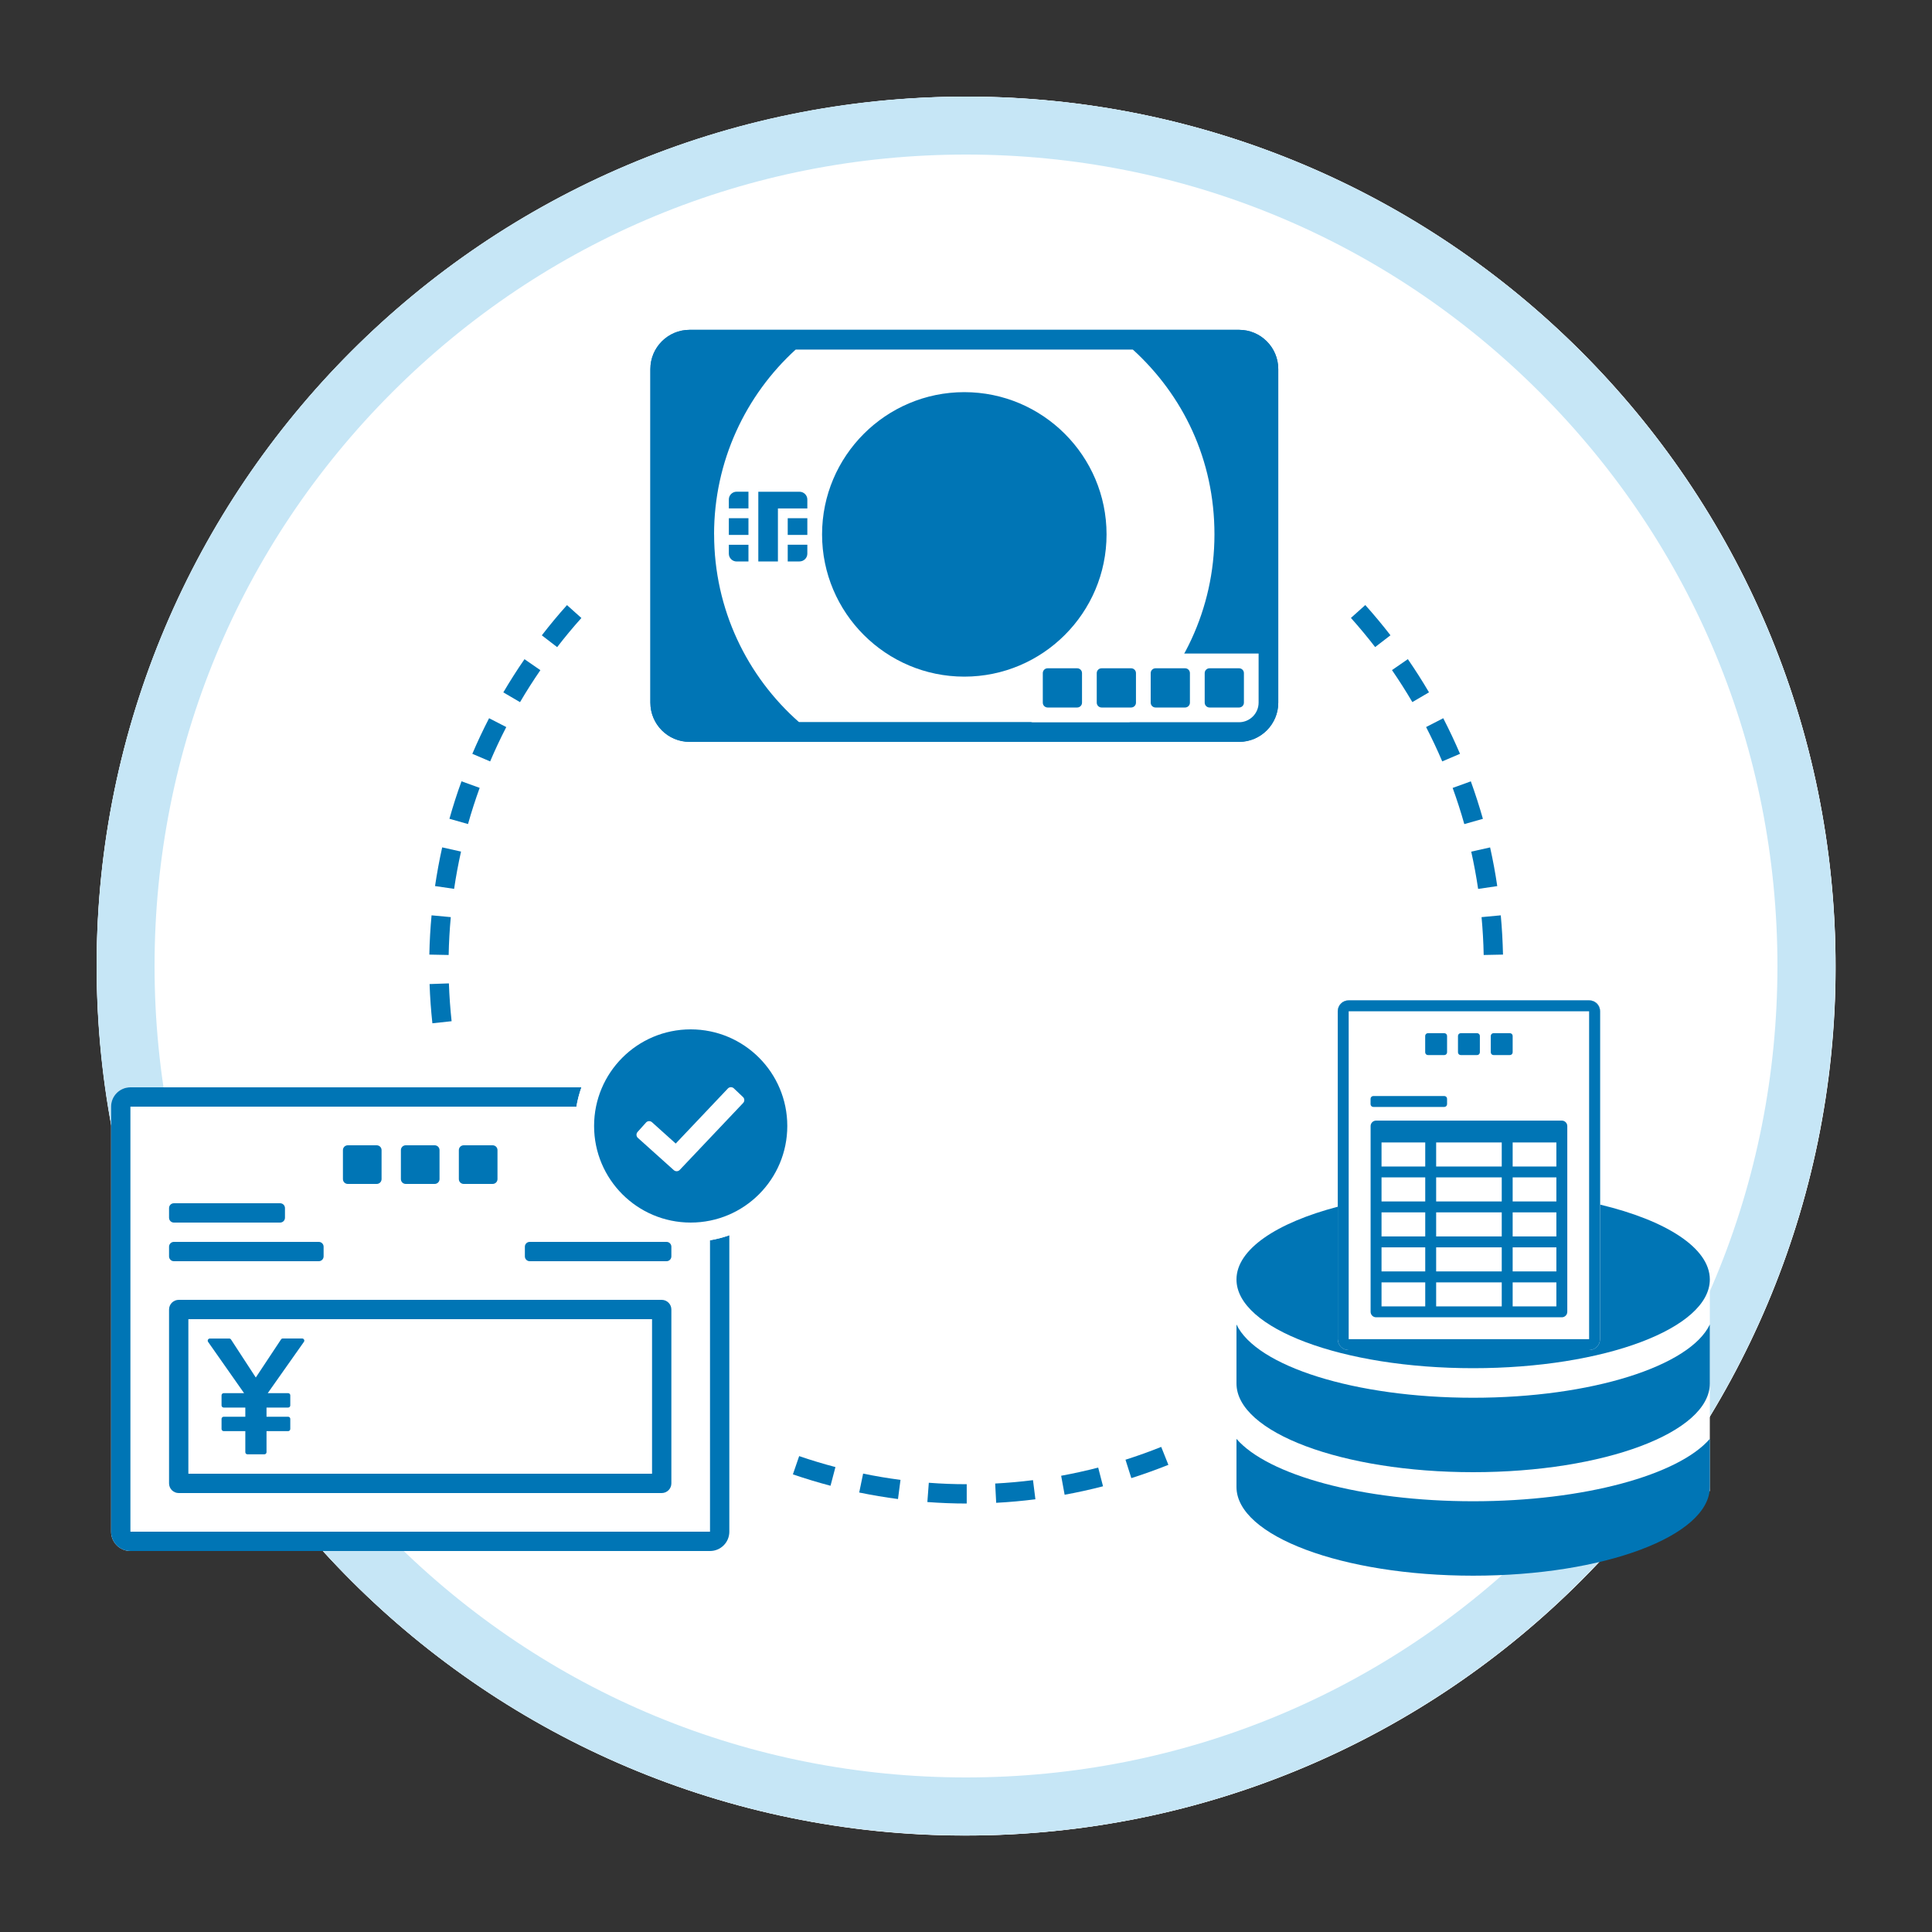 <svg width="100%" height="100%" viewBox="0 0 288 288" fill="none" xmlns="http://www.w3.org/2000/svg">
	<rect x="0" y="0" width="288" height="288" fill="#333333" stroke="none"/>
	<g clip-path="url(#clip0_1851_16441)">
	<path d="M144.022 14.415C72.446 14.415 14.422 72.439 14.422 144.015C14.422 215.59 72.446 273.615 144.022 273.615C215.597 273.615 273.622 215.59 273.622 144.015C273.622 72.439 215.597 14.415 144.022 14.415Z" fill="white"/>
	<path d="M131.22 15.048C59.998 22.119 7.985 85.594 15.055 156.816C22.125 228.039 85.601 280.051 156.823 272.981C228.046 265.911 280.058 202.435 272.988 131.213C265.918 59.991 202.442 7.978 131.22 15.048Z" fill="white"/>
	<path d="M144 23.04C176.306 23.04 206.683 35.626 229.529 58.471C252.374 81.317 264.96 111.694 264.96 144C264.96 176.306 252.374 206.683 229.529 229.529C206.683 252.374 176.306 264.96 144 264.96C111.694 264.96 81.317 252.374 58.471 229.529C35.626 206.683 23.04 176.306 23.04 144C23.04 111.694 35.626 81.317 58.471 58.471C81.317 35.626 111.694 23.04 144 23.04ZM144 14.4C72.425 14.4 14.4 72.425 14.4 144C14.4 215.575 72.425 273.6 144 273.6C215.575 273.6 273.6 215.575 273.6 144C273.6 72.425 215.575 14.4 144 14.4Z" fill="#C6E6F6"/>
	<path d="M184.702 49.169H102.794C99.566 49.169 96.948 51.786 96.948 55.015V104.746C96.948 107.975 99.566 110.592 102.794 110.592H184.702C187.93 110.592 190.548 107.975 190.548 104.746V55.015C190.548 51.786 187.93 49.169 184.702 49.169Z" fill="#0075B5"/>
	<path d="M106.452 79.661C106.452 90.821 111.362 100.836 119.131 107.669H168.358C176.126 100.836 181.037 90.828 181.037 79.661C181.037 68.494 176.342 58.911 168.854 52.092H118.627C111.146 58.911 106.445 68.739 106.445 79.661H106.452ZM143.748 58.457C155.441 58.457 164.952 67.968 164.952 79.661C164.952 91.354 155.441 100.865 143.748 100.865C132.055 100.865 122.544 91.354 122.544 79.661C122.544 67.968 132.055 58.457 143.748 58.457Z" fill="white"/>
	<path d="M184.702 52.092C186.314 52.092 187.625 53.403 187.625 55.015V104.739C187.625 106.351 186.314 107.662 184.702 107.662H102.802C101.189 107.662 99.878 106.351 99.878 104.739V55.015C99.878 53.403 101.189 52.092 102.802 52.092H184.702ZM184.702 49.169H102.802C99.569 49.169 96.955 51.79 96.955 55.015V104.739C96.955 107.971 99.576 110.585 102.802 110.585H184.702C187.934 110.585 190.548 107.964 190.548 104.739V55.015C190.548 51.782 187.927 49.169 184.702 49.169Z" fill="#0075B5"/>
	<path d="M184.702 107.662H153.986C153.583 107.662 153.252 107.338 153.252 106.927V105.466C153.252 101.045 156.874 97.423 161.294 97.423H187.618V104.739C187.618 106.351 186.307 107.662 184.694 107.662H184.702Z" fill="white"/>
	<path d="M184.709 99.619H180.302C179.905 99.619 179.582 99.942 179.582 100.339V104.746C179.582 105.143 179.905 105.466 180.302 105.466H184.709C185.106 105.466 185.429 105.143 185.429 104.746V100.339C185.429 99.942 185.106 99.619 184.709 99.619Z" fill="#0075B5"/>
	<path d="M176.659 99.619H172.253C171.855 99.619 171.533 99.942 171.533 100.339V104.746C171.533 105.143 171.855 105.466 172.253 105.466H176.659C177.057 105.466 177.379 105.143 177.379 104.746V100.339C177.379 99.942 177.057 99.619 176.659 99.619Z" fill="#0075B5"/>
	<path d="M168.617 99.619H164.21C163.813 99.619 163.49 99.942 163.49 100.339V104.746C163.49 105.143 163.813 105.466 164.21 105.466H168.617C169.015 105.466 169.337 105.143 169.337 104.746V100.339C169.337 99.942 169.015 99.619 168.617 99.619Z" fill="#0075B5"/>
	<path d="M160.574 99.619H156.168C155.77 99.619 155.448 99.942 155.448 100.339V104.746C155.448 105.143 155.77 105.466 156.168 105.466H160.574C160.972 105.466 161.294 105.143 161.294 104.746V100.339C161.294 99.942 160.972 99.619 160.574 99.619Z" fill="#0075B5"/>
	<path d="M111.571 73.296H109.814C109.174 73.296 108.648 73.814 108.648 74.448V75.787H111.571V73.296Z" fill="#0075B5"/>
	<path d="M115.963 83.7V75.794H120.348V74.455C120.348 73.822 119.822 73.303 119.182 73.303H113.04V83.7H115.963Z" fill="#0075B5"/>
	<path d="M111.571 77.249H108.648V79.74H111.571V77.249Z" fill="#0075B5"/>
	<path d="M120.348 77.249H117.425V79.74H120.348V77.249Z" fill="#0075B5"/>
	<path d="M108.648 81.209V82.548C108.648 83.182 109.174 83.7 109.814 83.7H111.571V81.209H108.648Z" fill="#0075B5"/>
	<path d="M120.348 82.541V81.202H117.425V83.693H119.182C119.822 83.693 120.348 83.174 120.348 82.541Z" fill="#0075B5"/>
	<path d="M105.84 162.086H19.44C17.849 162.086 16.56 163.376 16.56 164.966V228.326C16.56 229.917 17.849 231.206 19.44 231.206H105.84C107.431 231.206 108.72 229.917 108.72 228.326V164.966C108.72 163.376 107.431 162.086 105.84 162.086Z" fill="white"/>
	<path d="M36.389 207.677H33.343C33.17 207.677 33.026 207.821 33.026 207.994V209.506C33.026 209.678 33.17 209.822 33.343 209.822H36.569V211.19H33.343C33.17 211.19 33.026 211.334 33.026 211.507V213.019C33.026 213.192 33.17 213.336 33.343 213.336H36.569V216.475C36.569 216.648 36.713 216.792 36.886 216.792H39.413C39.586 216.792 39.73 216.648 39.73 216.475V213.336H42.955C43.128 213.336 43.272 213.192 43.272 213.019V211.507C43.272 211.334 43.128 211.19 42.955 211.19H39.73V209.822H42.955C43.128 209.822 43.272 209.678 43.272 209.506V207.994C43.272 207.821 43.128 207.677 42.955 207.677H39.91L45.303 200.03C45.454 199.822 45.303 199.526 45.043 199.526H42.156C42.048 199.526 41.947 199.577 41.89 199.67L38.131 205.344L34.438 199.678C34.38 199.584 34.279 199.534 34.171 199.534H31.284C31.025 199.534 30.874 199.822 31.025 200.038L36.396 207.691L36.389 207.677Z" fill="#0075B5"/>
	<path d="M47.52 185.126H25.92C25.522 185.126 25.2 185.449 25.2 185.846V187.286C25.2 187.684 25.522 188.006 25.92 188.006H47.52C47.918 188.006 48.24 187.684 48.24 187.286V185.846C48.24 185.449 47.918 185.126 47.52 185.126Z" fill="#0075B5"/>
	<path d="M41.76 179.367H25.92C25.522 179.367 25.2 179.689 25.2 180.087V181.527C25.2 181.924 25.522 182.247 25.92 182.247H41.76C42.158 182.247 42.48 181.924 42.48 181.527V180.087C42.48 179.689 42.158 179.367 41.76 179.367Z" fill="#0075B5"/>
	<path d="M98.64 193.767H26.64C25.848 193.767 25.2 194.415 25.2 195.207V221.127C25.2 221.919 25.848 222.567 26.64 222.567H98.64C99.432 222.567 100.08 221.919 100.08 221.127V195.207C100.08 194.415 99.432 193.767 98.64 193.767ZM28.08 196.647H97.2V219.687H28.08V196.647Z" fill="#0075B5"/>
	<path d="M56.16 170.727H51.84C51.442 170.727 51.12 171.049 51.12 171.447V175.767C51.12 176.164 51.442 176.487 51.84 176.487H56.16C56.558 176.487 56.88 176.164 56.88 175.767V171.447C56.88 171.049 56.558 170.727 56.16 170.727Z" fill="#0075B5"/>
	<path d="M64.8 170.727H60.48C60.082 170.727 59.76 171.049 59.76 171.447V175.767C59.76 176.164 60.082 176.487 60.48 176.487H64.8C65.198 176.487 65.52 176.164 65.52 175.767V171.447C65.52 171.049 65.198 170.727 64.8 170.727Z" fill="#0075B5"/>
	<path d="M73.44 170.727H69.12C68.722 170.727 68.4 171.049 68.4 171.447V175.767C68.4 176.164 68.722 176.487 69.12 176.487H73.44C73.838 176.487 74.16 176.164 74.16 175.767V171.447C74.16 171.049 73.838 170.727 73.44 170.727Z" fill="#0075B5"/>
	<path d="M99.36 185.126H78.962C78.565 185.126 78.242 185.449 78.242 185.846V187.286C78.242 187.684 78.565 188.006 78.962 188.006H99.36C99.758 188.006 100.08 187.684 100.08 187.286V185.846C100.08 185.449 99.758 185.126 99.36 185.126Z" fill="#0075B5"/>
	<path d="M105.84 164.966V178.985C106.862 178.718 107.827 178.322 108.72 177.804V164.959C108.72 163.368 107.431 162.079 105.84 162.079H92.995C92.477 162.972 92.081 163.937 91.814 164.959H105.833L105.84 164.966Z" fill="#0075B5"/>
	<path d="M105.84 228.326H19.44V164.966H85.925C86.09 163.973 86.342 163.015 86.674 162.086H19.44C17.849 162.086 16.56 163.375 16.56 164.966V228.326C16.56 229.918 17.849 231.206 19.44 231.206H105.84C107.431 231.206 108.72 229.918 108.72 228.326V184.14C107.791 184.471 106.834 184.716 105.84 184.889V228.334V228.326Z" fill="#0075B5"/>
	<path d="M91.44 167.846C91.44 166.853 91.584 165.888 91.822 164.966H85.925C85.766 165.902 85.68 166.867 85.68 167.846C85.68 177.372 93.434 185.126 102.96 185.126C103.939 185.126 104.904 185.04 105.84 184.882V178.985C104.918 179.222 103.954 179.366 102.96 179.366C96.609 179.366 91.44 174.197 91.44 167.846Z" fill="white"/>
	<path d="M91.822 164.966C92.088 163.944 92.484 162.979 93.002 162.086H86.674C86.342 163.015 86.097 163.973 85.925 164.966H91.822Z" fill="white"/>
	<path d="M105.84 178.985V184.882C106.834 184.716 107.791 184.464 108.72 184.133V177.804C107.827 178.323 106.862 178.719 105.84 178.985Z" fill="white"/>
	<path d="M102.96 153.446C95.004 153.446 88.56 159.89 88.56 167.846C88.56 175.802 95.004 182.246 102.96 182.246C110.916 182.246 117.36 175.802 117.36 167.846C117.36 159.89 110.916 153.446 102.96 153.446Z" fill="#0075B5"/>
	<path d="M100.454 174.442L95.09 169.625C94.831 169.395 94.81 168.999 95.04 168.74L96.3 167.336C96.53 167.076 96.926 167.055 97.186 167.285L100.728 170.467L108.504 162.259C108.742 162.007 109.138 162 109.39 162.238L110.758 163.534C111.01 163.772 111.017 164.168 110.779 164.419L101.326 174.399C101.088 174.644 100.706 174.658 100.447 174.435L100.454 174.442Z" fill="white"/>
	<path d="M254.88 222.278L219.6 228.586L184.32 222.278V191.038H254.88V222.278Z" fill="white"/>
	<path d="M219.6 223.79C203.018 223.79 188.993 219.881 184.32 214.488V221.659C184.32 228.96 200.117 234.885 219.6 234.885C239.083 234.885 254.88 228.967 254.88 221.659V214.488C250.214 219.873 236.182 223.79 219.6 223.79Z" fill="#0075B5"/>
	<path d="M219.6 208.361C201.938 208.361 187.272 203.645 184.32 197.438V206.23C184.32 213.53 200.117 219.456 219.6 219.456C239.083 219.456 254.88 213.538 254.88 206.23V197.438C251.928 203.645 237.262 208.361 219.6 208.361Z" fill="#0075B5"/>
	<path d="M199.418 179.885C190.296 182.275 184.32 186.242 184.32 190.728C184.32 198.029 200.117 203.954 219.6 203.954C239.083 203.954 254.88 198.036 254.88 190.728C254.88 186.034 248.35 181.915 238.522 179.568V150.703C238.522 149.832 237.816 149.126 236.945 149.126H201.002C200.131 149.126 199.426 149.832 199.426 150.703V179.885H199.418ZM201.938 151.654H235.994V198.742H201.938V151.654Z" fill="#0075B5"/>
	<path d="M208.771 182.074H206.885C206.71 182.074 206.568 182.216 206.568 182.391V184.277C206.568 184.452 206.71 184.594 206.885 184.594H208.771C208.946 184.594 209.088 184.452 209.088 184.277V182.391C209.088 182.216 208.946 182.074 208.771 182.074Z" fill="#0075B5"/>
	<path d="M231.055 182.074H212.141C211.966 182.074 211.824 182.216 211.824 182.391V184.277C211.824 184.452 211.966 184.594 212.141 184.594H231.055C231.23 184.594 231.372 184.452 231.372 184.277V182.391C231.372 182.216 231.23 182.074 231.055 182.074Z" fill="#0075B5"/>
	<path d="M208.771 189.59H206.885C206.71 189.59 206.568 189.732 206.568 189.907V191.794C206.568 191.968 206.71 192.11 206.885 192.11H208.771C208.946 192.11 209.088 191.968 209.088 191.794V189.907C209.088 189.732 208.946 189.59 208.771 189.59Z" fill="#0075B5"/>
	<path d="M231.055 189.59H212.141C211.966 189.59 211.824 189.732 211.824 189.907V191.794C211.824 191.968 211.966 192.11 212.141 192.11H231.055C231.23 192.11 231.372 191.968 231.372 191.794V189.907C231.372 189.732 231.23 189.59 231.055 189.59Z" fill="#0075B5"/>
	<path d="M218.966 167.803C221.46 167.803 223.481 165.782 223.481 163.289C223.481 160.796 221.46 158.774 218.966 158.774C216.473 158.774 214.452 160.796 214.452 163.289C214.452 165.782 216.473 167.803 218.966 167.803Z" fill="#0075B5"/>
	<path d="M225.67 176.818C226.015 176.818 226.303 176.537 226.303 176.184V172.865C226.303 171.785 225.691 170.849 224.798 170.374C223.056 169.445 221.069 168.919 218.966 168.919C216.864 168.919 214.884 169.445 213.134 170.374C212.242 170.849 211.63 171.785 211.63 172.865V176.184C211.63 176.53 211.91 176.818 212.263 176.818H225.662H225.67Z" fill="#0075B5"/>
	<path d="M236.887 149.126H201.046C200.147 149.126 199.418 149.855 199.418 150.754V199.627C199.418 200.526 200.147 201.254 201.046 201.254H236.887C237.786 201.254 238.514 200.526 238.514 199.627V150.754C238.514 149.855 237.786 149.126 236.887 149.126Z" fill="white"/>
	<path d="M236.887 150.754V199.627H201.046V150.754H236.887ZM236.887 149.126H201.046C200.146 149.126 199.418 149.854 199.418 150.754V199.627C199.418 200.527 200.146 201.254 201.046 201.254H236.887C237.787 201.254 238.514 200.527 238.514 199.627V150.754C238.514 149.854 237.787 149.126 236.887 149.126Z" fill="#0075B5"/>
	<path d="M215.302 154.015H212.861C212.634 154.015 212.45 154.199 212.45 154.426V156.866C212.45 157.093 212.634 157.277 212.861 157.277H215.302C215.528 157.277 215.712 157.093 215.712 156.866V154.426C215.712 154.199 215.528 154.015 215.302 154.015Z" fill="#0075B5"/>
	<path d="M220.19 154.015H217.75C217.523 154.015 217.339 154.199 217.339 154.426V156.866C217.339 157.093 217.523 157.277 217.75 157.277H220.19C220.417 157.277 220.601 157.093 220.601 156.866V154.426C220.601 154.199 220.417 154.015 220.19 154.015Z" fill="#0075B5"/>
	<path d="M225.079 154.015H222.638C222.412 154.015 222.228 154.199 222.228 154.426V156.866C222.228 157.093 222.412 157.277 222.638 157.277H225.079C225.306 157.277 225.49 157.093 225.49 156.866V154.426C225.49 154.199 225.306 154.015 225.079 154.015Z" fill="#0075B5"/>
	<path d="M215.302 163.382H204.718C204.491 163.382 204.307 163.566 204.307 163.793V164.599C204.307 164.826 204.491 165.01 204.718 165.01H215.302C215.528 165.01 215.712 164.826 215.712 164.599V163.793C215.712 163.566 215.528 163.382 215.302 163.382Z" fill="#0075B5"/>
	<path d="M232.819 167.047H205.121C204.671 167.047 204.307 167.412 204.307 167.861V195.559C204.307 196.009 204.671 196.373 205.121 196.373H232.819C233.268 196.373 233.633 196.009 233.633 195.559V167.861C233.633 167.412 233.268 167.047 232.819 167.047Z" fill="white"/>
	<path d="M232.819 167.047H205.128C204.682 167.047 204.314 167.415 204.314 167.861V195.552C204.314 195.999 204.682 196.366 205.128 196.366H232.819C233.266 196.366 233.633 195.999 233.633 195.552V167.861C233.633 167.415 233.266 167.047 232.819 167.047ZM212.458 194.739H205.942V191.16H212.458V194.739ZM212.458 189.526H205.942V185.94H212.458V189.526ZM212.458 184.313H205.942V180.727H212.458V184.313ZM212.458 179.1H205.942V175.515H212.458V179.1ZM205.942 173.887V170.302H212.458V173.887H205.942ZM223.862 194.739H214.085V191.16H223.862V194.739ZM223.862 189.526H214.085V185.94H223.862V189.526ZM223.862 184.313H214.085V180.727H223.862V184.313ZM223.862 179.1H214.085V175.515H223.862V179.1ZM214.085 173.887V170.302H223.862V173.887H214.085ZM232.006 194.739H225.49V191.16H232.006V194.739ZM232.006 189.526H225.49V185.94H232.006V189.526ZM232.006 184.313H225.49V180.727H232.006V184.313ZM232.006 179.1H225.49V175.515H232.006V179.1ZM225.49 173.887V170.302H232.006V173.887H225.49Z" fill="#0075B5"/>
	<path d="M66.881 142.358L64.001 142.301C64.037 140.35 64.152 138.384 64.332 136.447L67.198 136.714C67.025 138.578 66.917 140.479 66.881 142.358Z" fill="#0075B5"/>
	<path d="M67.701 132.502L64.85 132.084C65.138 130.154 65.491 128.218 65.916 126.317L68.724 126.943C68.314 128.772 67.968 130.644 67.694 132.502H67.701Z" fill="#0075B5"/>
	<path d="M67.32 152.23L64.454 152.539C64.246 150.603 64.102 148.637 64.037 146.693L66.917 146.592C66.982 148.464 67.118 150.358 67.32 152.23Z" fill="#0075B5"/>
	<path d="M69.768 122.839L66.996 122.054C67.522 120.182 68.126 118.296 68.796 116.467L71.503 117.446C70.862 119.21 70.279 121.025 69.768 122.832V122.839Z" fill="#0075B5"/>
	<path d="M73.058 113.501L70.409 112.37C71.172 110.578 72.014 108.792 72.907 107.064L75.47 108.382C74.606 110.052 73.8 111.773 73.066 113.501H73.058Z" fill="#0075B5"/>
	<path d="M77.515 104.666L75.031 103.212C76.017 101.534 77.076 99.871 78.185 98.266L80.553 99.9C79.488 101.448 78.466 103.054 77.515 104.674V104.666Z" fill="#0075B5"/>
	<path d="M83.052 96.466L80.769 94.709C81.957 93.168 83.218 91.649 84.521 90.202L86.666 92.124C85.413 93.521 84.197 94.983 83.052 96.473V96.466Z" fill="#0075B5"/>
	<path d="M220.853 136.714L223.718 136.447C223.898 138.384 224.006 140.35 224.05 142.301L221.17 142.358C221.134 140.479 221.026 138.578 220.853 136.714Z" fill="#0075B5"/>
	<path d="M219.319 126.951L222.127 126.324C222.552 128.225 222.912 130.162 223.193 132.091L220.342 132.509C220.068 130.651 219.722 128.779 219.312 126.951H219.319Z" fill="#0075B5"/>
	<path d="M216.547 117.454L219.254 116.475C219.917 118.311 220.522 120.19 221.054 122.062L218.282 122.847C217.771 121.039 217.188 119.225 216.547 117.461V117.454Z" fill="#0075B5"/>
	<path d="M212.58 108.382L215.143 107.064C216.036 108.799 216.878 110.585 217.642 112.37L214.992 113.501C214.258 111.773 213.444 110.052 212.587 108.382H212.58Z" fill="#0075B5"/>
	<path d="M207.497 99.893L209.866 98.258C210.974 99.864 212.033 101.527 213.019 103.205L210.535 104.659C209.585 103.039 208.562 101.433 207.497 99.885V99.893Z" fill="#0075B5"/>
	<path d="M201.377 92.117L203.522 90.194C204.818 91.641 206.086 93.161 207.274 94.701L204.991 96.458C203.846 94.975 202.63 93.513 201.377 92.109V92.117Z" fill="#0075B5"/>
	<path d="M124.538 218.693L123.804 221.479C121.925 220.983 120.038 220.414 118.195 219.78L119.131 217.059C120.91 217.671 122.731 218.218 124.538 218.693Z" fill="#0075B5"/>
	<path d="M134.237 220.601L133.862 223.459C131.933 223.207 129.989 222.876 128.081 222.487L128.664 219.665C130.5 220.047 132.379 220.363 134.237 220.601Z" fill="#0075B5"/>
	<path d="M144.108 221.249V224.129C142.157 224.129 140.177 224.05 138.24 223.906L138.456 221.033C140.328 221.177 142.229 221.249 144.108 221.249Z" fill="#0075B5"/>
	<path d="M153.986 220.637L154.346 223.495C152.41 223.74 150.444 223.92 148.5 224.021L148.349 221.148C150.221 221.047 152.114 220.882 153.986 220.644V220.637Z" fill="#0075B5"/>
	<path d="M163.706 218.772L164.426 221.558C162.54 222.048 160.618 222.473 158.702 222.818L158.184 219.989C160.027 219.65 161.885 219.24 163.706 218.772Z" fill="#0075B5"/>
	<path d="M173.102 215.69L174.168 218.362C172.361 219.082 170.503 219.751 168.646 220.342L167.774 217.598C169.56 217.03 171.353 216.389 173.095 215.69H173.102Z" fill="#0075B5"/>
	</g>
	<defs>
	<clipPath id="clip0_1851_16441">
	<rect width="288" height="288" fill="white"/>
	</clipPath>
	</defs>
	</svg>
